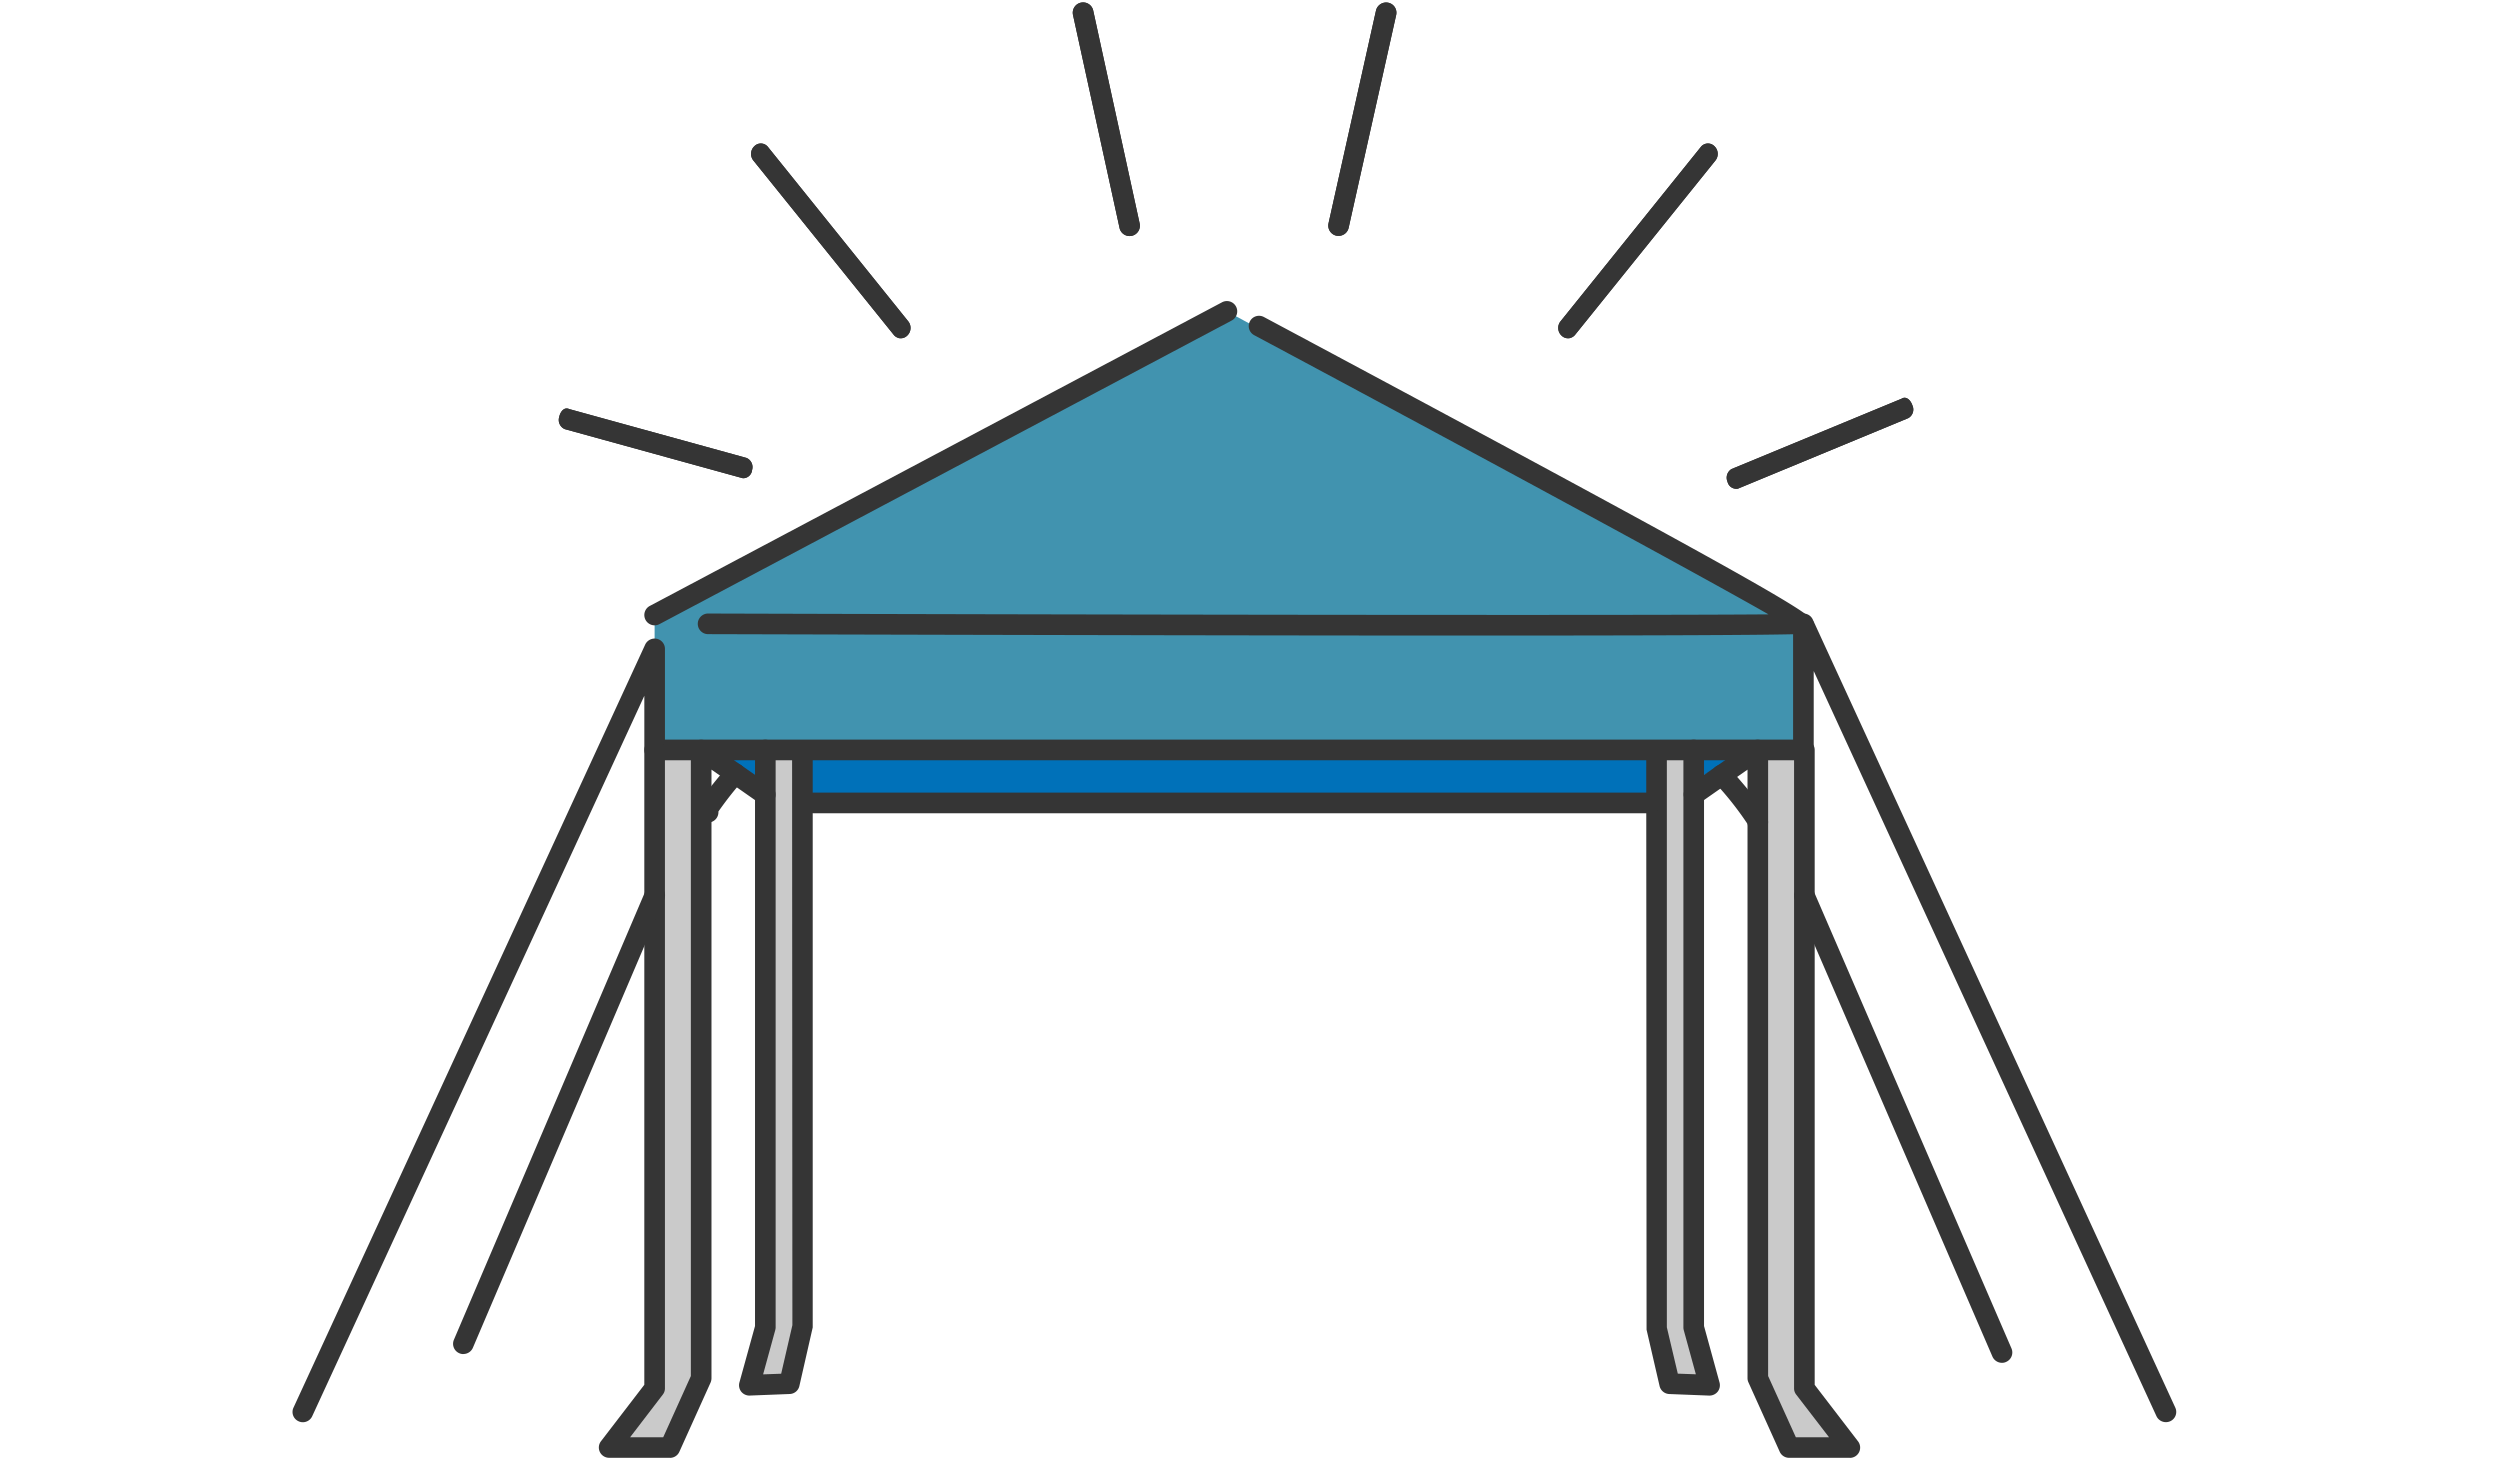 <svg xmlns="http://www.w3.org/2000/svg" xmlns:xlink="http://www.w3.org/1999/xlink" width="160" height="94" viewBox="0 0 160 94">
  <defs>
    <clipPath id="clip-path">
      <rect id="長方形_12292" data-name="長方形 12292" width="120.557" height="93.148" fill="none"/>
    </clipPath>
  </defs>
  <g id="point_illustration3" transform="translate(-955 -1155)">
    <g id="グループ_50485" data-name="グループ 50485" transform="translate(973.722 1155.154)">
      <g id="グループ_50484" data-name="グループ 50484" transform="translate(0 0)" clip-path="url(#clip-path)">
        <path id="パス_93832" data-name="パス 93832" d="M4.389,23.18,41.012,3.744l36.9,20-69.683.37s-3.464.359-3.839-.935" transform="translate(18.786 16.027)" fill="#4193af"/>
        <path id="パス_93833" data-name="パス 93833" d="M4.389,16.058V7.425L77.91,7.99v8.068Z" transform="translate(18.784 31.782)" fill="#4193af"/>
        <path id="パス_93834" data-name="パス 93834" d="M71.889,9.015l-6.611,3.87L8.627,12.262,5.052,9.617Z" transform="translate(21.626 38.587)" fill="#0071b9"/>
        <path id="パス_93835" data-name="パス 93835" d="M6.3,9.015H8.932l.306,37.431L8.177,49.662H5.537L6.6,46.108Z" transform="translate(23.699 38.587)" fill="#cacaca"/>
        <path id="パス_93836" data-name="パス 93836" d="M7.008,9.06h3.363l-.38,40.214L7.985,53.709H3.777l3.253-3.8Z" transform="translate(16.165 38.78)" fill="#cacaca"/>
        <path id="パス_93837" data-name="パス 93837" d="M18.683,9.245,21.07,9.06l.063,40.457,2.9,4.192H20.257l-2.587-4.5Z" transform="translate(75.629 38.779)" fill="#cacaca"/>
        <path id="パス_93838" data-name="パス 93838" d="M16.782,9.06h2.376l.2,36.285.7,3.95-2.482.158-1.1-3.627Z" transform="translate(70.52 38.78)" fill="#cacaca"/>
        <path id="パス_93839" data-name="パス 93839" d="M15.016,9.388l-.058-.011L3.606,6.246a.64.64,0,0,1-.359-.776c.074-.359.333-.655.634-.512L15.238,8.089a.64.64,0,0,1,.354.776.577.577,0,0,1-.576.523" transform="translate(13.819 21.065)" fill="#353535"/>
        <path id="パス_93840" data-name="パス 93840" d="M15,14.158a.6.6,0,0,1-.312-.206L5.7,2.79a.678.678,0,0,1,.079-.913.578.578,0,0,1,.861.053L15.625,13.1a.673.673,0,0,1-.079.913.588.588,0,0,1-.549.148" transform="translate(23.786 7.319)" fill="#353535"/>
        <path id="パス_93841" data-name="パス 93841" d="M13.03,14.946a.661.661,0,0,1-.581-.517L9.471.8A.662.662,0,0,1,10.765.515l2.973,13.633a.664.664,0,0,1-.507.787.854.854,0,0,1-.2.011" transform="translate(40.479 0.005)" fill="#353535"/>
        <path id="パス_93842" data-name="パス 93842" d="M18.069,10.618l.053-.021L29,6.093a.631.631,0,0,0,.259-.813c-.116-.348-.407-.613-.692-.428l-10.882,4.5a.651.651,0,0,0-.259.818.581.581,0,0,0,.639.444" transform="translate(74.413 20.511)" fill="#353535"/>
        <path id="パス_93843" data-name="パス 93843" d="M16.112,14.158a.6.6,0,0,0,.312-.206L25.411,2.79a.678.678,0,0,0-.079-.913.578.578,0,0,0-.861.053L15.484,13.1a.673.673,0,0,0,.079.913.588.588,0,0,0,.549.148" transform="translate(65.662 7.319)" fill="#353535"/>
        <path id="パス_93844" data-name="パス 93844" d="M13.272,14.932a.662.662,0,0,0,.586-.512L16.9.8a.655.655,0,0,0-.5-.787.668.668,0,0,0-.792.5L12.57,14.13a.666.666,0,0,0,.5.792.854.854,0,0,0,.2.011" transform="translate(53.733 0.008)" fill="#353535"/>
        <path id="パス_93845" data-name="パス 93845" d="M4.924,24.371a.66.66,0,0,1-.312-1.241L41.241,3.694a.66.66,0,0,1,.618,1.167L5.236,24.292a.666.666,0,0,1-.312.079" transform="translate(18.25 15.497)" fill="#353535"/>
        <path id="パス_93846" data-name="パス 93846" d="M54.519,24.262c-10.407,0-25.889-.026-48.947-.09a.66.66,0,1,1,0-1.32h.005c20.878.063,58.478.132,67.861.053-5.381-3.068-21.6-11.817-32.917-17.868a.659.659,0,1,1,.623-1.162C76.369,22.71,76.358,22.99,76.332,23.534a.682.682,0,0,1-.4.591c-.106.037-.333.137-21.411.137" transform="translate(21.024 16.26)" fill="#353535"/>
        <path id="パス_93847" data-name="パス 93847" d="M.66,59.162A.633.633,0,0,1,.386,59.1a.651.651,0,0,1-.322-.877L22.573,9.386a.67.67,0,0,1,.745-.364.661.661,0,0,1,.517.644v5.808h72.2V8.066a.665.665,0,0,1,.517-.644.655.655,0,0,1,.745.37l23.2,50.436a.653.653,0,0,1-.327.871.669.669,0,0,1-.877-.322L97.356,11.086v5.048a.66.66,0,0,1-.66.66H23.175a.66.66,0,0,1-.66-.66V12.67L1.257,58.782a.66.66,0,0,1-.6.38" transform="translate(0 31.707)" fill="#353535"/>
        <path id="パス_93848" data-name="パス 93848" d="M8.259,54.9H4.372a.658.658,0,0,1-.523-1.061l2.772-3.612V9.6a.66.66,0,1,1,1.32,0V50.454a.637.637,0,0,1-.137.4l-2.091,2.73H7.831L9.6,49.667V9.6a.669.669,0,0,1,1.04-.544l4.1,2.857a.665.665,0,0,1,.164.919.658.658,0,0,1-.919.169L10.92,10.857V49.809a.712.712,0,0,1-.058.275l-2,4.435a.655.655,0,0,1-.6.385" transform="translate(15.893 38.245)" fill="#353535"/>
        <path id="パス_93849" data-name="パス 93849" d="M6.073,50.918a.678.678,0,0,1-.517-.248.669.669,0,0,1-.121-.586l1-3.617V9.6a.66.66,0,1,1,1.32,0V46.556a.664.664,0,0,1-.026.174l-.776,2.83,1.156-.042.718-3.11L8.808,10.255a.66.66,0,0,1,1.32,0v36.3l-.855,3.754a.653.653,0,0,1-.613.507l-2.561.1Z" transform="translate(23.164 38.246)" fill="#353535"/>
        <path id="パス_93850" data-name="パス 93850" d="M27.509,54.9H23.623a.655.655,0,0,1-.6-.385l-2-4.435a.633.633,0,0,1-.063-.275V10.857L17.894,13a.661.661,0,0,1-.75-1.088l4.1-2.857a.66.66,0,0,1,.681-.037.65.65,0,0,1,.354.581V49.666l1.774,3.918h2.123l-2.1-2.73a.637.637,0,0,1-.137-.4V9.6a.66.66,0,1,1,1.32,0V50.231l2.772,3.612a.658.658,0,0,1-.523,1.061" transform="translate(72.159 38.246)" fill="#353535"/>
        <path id="パス_93851" data-name="パス 93851" d="M20.463,50.918h-.026l-2.556-.1a.664.664,0,0,1-.618-.507L16.429,46.7l-.021-36.449a.66.66,0,0,1,1.32,0v36.3l.7,2.962,1.156.042-.776-2.83a.656.656,0,0,1-.021-.174V9.6a.66.66,0,1,1,1.32,0V46.467l.993,3.617a.669.669,0,0,1-.121.586.678.678,0,0,1-.517.248" transform="translate(70.229 38.246)" fill="#353535"/>
        <path id="パス_93852" data-name="パス 93852" d="M2.606,40.705a.631.631,0,0,1-.259-.053A.657.657,0,0,1,2,39.786L14.239,11.11a.659.659,0,1,1,1.214.512L3.214,40.3a.658.658,0,0,1-.607.4" transform="translate(8.329 45.802)" fill="#353535"/>
        <path id="パス_93853" data-name="パス 93853" d="M60.424,10.9H6.846a.66.66,0,0,1,0-1.32H60.424a.66.66,0,0,1,0,1.32" transform="translate(26.477 40.993)" fill="#353535"/>
        <path id="パス_93854" data-name="パス 93854" d="M31.5,41.266a.667.667,0,0,1-.607-.4L18.256,11.629a.655.655,0,0,1,.343-.866.644.644,0,0,1,.866.338L32.111,40.342a.659.659,0,0,1-.343.866.6.6,0,0,1-.264.058" transform="translate(77.901 45.801)" fill="#353535"/>
        <path id="パス_93855" data-name="パス 93855" d="M5.642,13.009A.754.754,0,0,1,5,12.64c-.2-.37-.333-.634,1.869-3.195A.671.671,0,0,1,7.8,9.382a.66.66,0,0,1,.069.929,22.44,22.44,0,0,0-1.573,2,.662.662,0,0,1-.581.7l-.074.005" transform="translate(20.96 39.473)" fill="#353535"/>
        <path id="パス_93856" data-name="パス 93856" d="M20.166,13.588a.664.664,0,0,1-.655-.549,20.363,20.363,0,0,0-2.144-2.7.659.659,0,0,1,.048-.929.652.652,0,0,1,.935.053c2.476,2.762,2.476,3.237,2.476,3.464a.66.66,0,0,1-.66.66" transform="translate(73.61 39.544)" fill="#353535"/>
        <path id="パス_93857" data-name="パス 93857" d="M15.016,9.388l-.058-.011L3.606,6.246a.64.64,0,0,1-.359-.776c.074-.359.333-.655.634-.512L15.238,8.089a.64.64,0,0,1,.354.776.577.577,0,0,1-.576.523" transform="translate(13.819 21.065)" fill="#353535"/>
        <path id="パス_93858" data-name="パス 93858" d="M15,14.158a.6.6,0,0,1-.312-.206L5.7,2.79a.678.678,0,0,1,.079-.913.578.578,0,0,1,.861.053L15.625,13.1a.673.673,0,0,1-.079.913.588.588,0,0,1-.549.148" transform="translate(23.786 7.319)" fill="#353535"/>
        <path id="パス_93859" data-name="パス 93859" d="M13.03,14.946a.661.661,0,0,1-.581-.517L9.471.8A.662.662,0,0,1,10.765.515l2.973,13.633a.664.664,0,0,1-.507.787.854.854,0,0,1-.2.011" transform="translate(40.479 0.005)" fill="#353535"/>
        <path id="パス_93860" data-name="パス 93860" d="M18.069,10.618l.053-.021L29,6.093a.631.631,0,0,0,.259-.813c-.116-.348-.407-.613-.692-.428l-10.882,4.5a.651.651,0,0,0-.259.818.581.581,0,0,0,.639.444" transform="translate(74.413 20.511)" fill="#353535"/>
        <path id="パス_93861" data-name="パス 93861" d="M16.112,14.158a.6.6,0,0,0,.312-.206L25.411,2.79a.678.678,0,0,0-.079-.913.578.578,0,0,0-.861.053L15.484,13.1a.673.673,0,0,0,.079.913.588.588,0,0,0,.549.148" transform="translate(65.662 7.319)" fill="#353535"/>
        <path id="パス_93862" data-name="パス 93862" d="M13.272,14.932a.662.662,0,0,0,.586-.512L16.9.8a.655.655,0,0,0-.5-.787.668.668,0,0,0-.792.5L12.57,14.13a.666.666,0,0,0,.5.792.854.854,0,0,0,.2.011" transform="translate(53.733 0.008)" fill="#353535"/>
      </g>
    </g>
    <rect id="長方形_21578" data-name="長方形 21578" width="160" height="94" transform="translate(955 1155)" fill="none"/>
  </g>
</svg>
